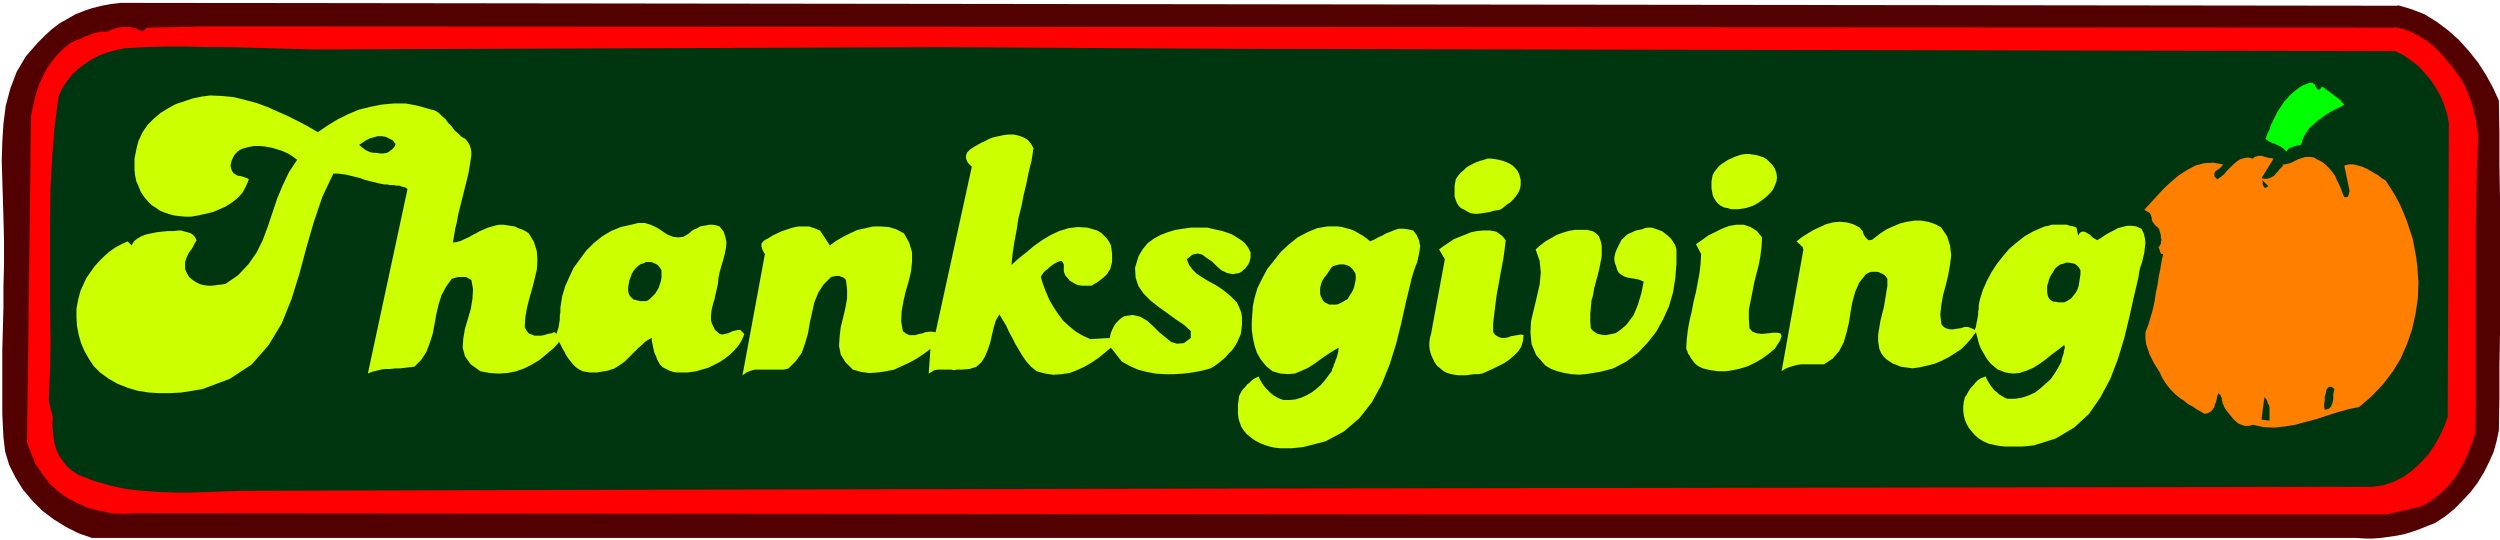 <svg xmlns="http://www.w3.org/2000/svg" fill-rule="evenodd" height="125.333" preserveAspectRatio="none" stroke-linecap="round" viewBox="0 0 4350 940" width="580"><style>.pen1{stroke:none}.brush4{fill:#00360f}.brush6{fill:#cf0}</style><path class="pen1" fill-rule="nonzero" style="fill:#520000" d="m4172 9 24 7 23 9 21 13 20 15 19 17 17 19 16 20 14 22 12 22 10 22 1 55v57l1 59v236l-1 57v56l-1 54-4 19-5 18-8 18-9 18-11 18-12 16-14 15-15 15-16 13-17 11-13 5-12 5-14 5-13 4-14 3-14 2-14 2-14 1h-14l-15-1H160l-23-8-22-11-21-13-20-15-18-18-16-19-13-21-11-22-7-23-3-25-2-40V608l1-36 1-37v-37l1-38v-40l-1-41-1-33-1-33-1-33 1-33 2-32 4-31 8-30 11-29 16-27 21-24 12-12 12-11 13-10 14-8 14-8 15-6 15-5 16-4 16-3 17-2 3962 5z"/><path class="pen1" fill-rule="nonzero" style="fill:red" d="m4165 47 15 3 14 5 14 7 13 8 12 9 11 11 11 12 10 12 9 12 9 13 5 9 4 9 4 10 4 10 3 10 2 10 3 10 1 11 2 11 1 11-2 50-1 52-1 54v312l-1 46-5 15-6 15-6 15-8 15-8 14-10 13-11 12-12 10-13 10-15 8-60 14H2468l-2232-2-21 1-21-1-20-4-20-5-18-8-18-9-17-12-15-14-13-17-12-18-14-36 7-568 3-15 3-14 4-14 5-14 6-13 7-13 9-13 9-11 11-11 13-10 6-3 6-2 7-3 6-3 7-2 6-3 7-1 6-2h13l5-3 6-2 6-2 7-1h13l6 1 6 2 6 2 5 3 8-7 100-2 3809 2z"/><path class="pen1 brush4" fill-rule="nonzero" d="m1640 82 512 3 979 2 1037 2 14 7 13 9 13 10 11 12 11 13 9 14 8 14 6 15 5 16 3 15-2 511-6 17-8 17-9 16-11 16-13 14-14 13-15 11-17 9-18 6-19 3-1929 3-1037 2-744 2-29 1-28 1-29 1h-28l-29-1-28-2-28-3-28-6-28-8-28-11-11-7-9-8-7-9-6-9-5-11-3-10-2-11-1-12-1-11 1-11-7-29 2-52 1-53-1-53V379l1-54 3-53 4-52 7-52 6-14 8-12 9-12 11-10 12-9 12-8 14-7 14-5 14-4 15-3 35-2 36-1h37l37 1h37l37 1 37 1 35 1 34 1h33l1065-4z"/><path class="pen1" fill-rule="nonzero" style="fill:#0f0" d="m4040 150 4 3 4 3 4 3 4 3 4 3 4 3 4 3 4 3 3 4 4 4-9 5-10 5-9 5-9 6-8 6-8 7-8 7-6 9-5 9-3 11h-2l-3 1h-2l-3 1-3 1-4 1-2 1-3 2-2 2-2 3-3-4-4-3-3-2-4-2-4-2-5-2-3-1-4-2-3-2-3-2 2-6 2-5 3-6 2-7 3-6 3-6 3-6 3-6 4-6 4-6 4-6 5-5 5-6 6-5 6-5 6-4 5-3 6-2 5-2h5l1 1 2 1 1 2 1 3 2 2 1 2 2 1h2l2-2 2-3z"/><path class="pen1 brush6" fill-rule="nonzero" d="m553 230 16-11 18-11 18-9 19-8 20-5 20-4 21-2h21l21 4 21 6 8 2 7 4 6 6 6 5 5 7 6 6 5 7 6 5 6 6 7 4 4 5 3 5 2 6 1 6v7l-1 6-1 7-1 6-1 6-1 6-3 12-3 12-3 12-3 12-3 12-3 12-2 12-3 12-2 12-2 12 7-1 7-2 6-3 7-3 7-4 6-3 7-4 7-3 7-3 7-2 7-2 6-1h7l7 1 6 1 7 1 6 3 6 2 6 3 6 4 9 15 5 16 1 16-1 16-4 17-4 16-5 17-4 16-3 17-1 17 3 6 4 5 5 2 5 2h11l6-1 6-2 6-1 5-2h1l1 1h1v1l1 1 2-6 2-6 1-7 1-6v-7l1-6v-7l1-7 1-6 1-7 5-17 7-16 8-17 11-15 11-15 13-13 15-12 15-9 17-7 18-4 12-3h12l10 3 11 5 9 6 9 6 10 4 9 1 9-1 10-6 4-4 5-3 5-2 5-3 5-1 6-1 5-1h6l6 1 6 2 7 9 3 9 2 10-1 10-2 10-3 11-3 10-3 11-2 10-1 10-2 9-2 9-2 9-3 10-2 9-1 9v9l3 8 4 8 8 7 5 1 4-1 5-1 5-2 4-2 5-1 4-1h4l3 3 4 4-4 10-6 10-7 8-8 8-9 7-9 6-10 5-10 5-11 3-10 3-7 1-7 1h-20l-6-1-6-2-6-3-6-3-5-5-2-4-3-5-1-4-2-4-2-5-1-5-1-4-1-5-1-5v-5l-6 3-6 4-5 5-6 5-6 6-6 6-6 6-6 6-7 5-6 4-5 3-6 2-6 2-6 1-6 1-6 1h-13l-6-1-6-1-6-3-6-4-5-5-4-5-4-5-4-6-3-6-3-5-3-6-3-6-10 11-12 10-12 10-13 8-14 7-14 5-15 3-15 1-16-1-16-3-17-12-10-14-4-15 1-16 3-17 5-17 5-17 3-18 1-17-3-16-4-2-3-2-3-1h-13l-4 1-3 1-4 1-10 14-8 15-5 16-4 17-3 17-3 16-5 16-6 16-9 14-12 12-8 1-9 1-8 1h-8l-9 1h-8l-8 1-8 2-8 2-7 3 69-321-4-3-5-1-5-2h-5l-5-1h-6l-5-1h-5l-5-1-5-1-8-2-8-2-8-2-8-3-8-2-8-2-8-2-7-1-8-1h-8l-19 40-15 44-13 45-12 45-14 45-17 42-23 38-29 33-38 25-48 18-18 3-19 3-19 1h-19l-18-1-19-3-17-5-18-7-16-9-15-11-11-11-8-12-8-14-6-14-4-14-3-15-1-16v-15l3-16 4-15 5-11 5-11 7-10 7-10 8-9 9-9 9-8 10-7 11-6 11-5 7 7 4-7 6-5 7-4 8-3 9-2 10-2 9-1 10-1h10l9-1h4l3 1 4 1 4 1 3 1 3 1 3 2 3 3 2 3 2 4-3 5-3 6-3 5-4 5-3 6-2 5-2 6v12l3 7 4 7 6 5 6 4 6 3 7 2 8 1h7l8-1 8-1 7-1 22-15 18-19 14-20 11-22 9-24 8-24 8-24 10-24 11-23 14-21-8-6-8-5-9-4-9-3-10-3-11-2-10-1h-10l-11 2-10 3-4 2-4 3-3 3-3 4-2 4-2 4-1 5-1 4 1 5 2 5 2 3 3 2 3 2 3 1h3l3 1 3 1 3 1 3 1 3 2-5 12-6 11-8 9-10 8-11 7-11 5-12 5-13 3-13 3-12 2h-10l-9-1-9-1-8-2-9-3-8-3-7-5-8-5-7-7-6-7-6-9-4-10-4-9-2-10-1-9v-20l2-10 2-10 3-11 7-15 9-13 11-11 12-10 13-8 13-7 15-5 15-5 15-3 15-2 21 1 20 2 20 5 19 5 19 7 18 8 18 8 18 9 17 9 17 10zm1245 29-3 20-5 20-4 20-5 21-4 20-5 20-3 20-4 21-3 20-2 20 12-11 14-11 13-11 14-10 15-9 15-7 16-5 16-2 17 1 17 5 7 4 5 5 5 5 4 6 3 6 1 7 1 7v15l-2 7-1 5-3 4-2 4-4 4-3 3-4 3-4 3-4 3-4 2-4 3h-18l-6-1-5-2-5-3-5-3-3-4-4-4-2-5-1-3v-12l-1-2-1-2-2-2-5 1-4 2-4 2-4 3-4 3-3 3-4 3-3 3-3 4-2 4 4 13 5 13 6 14 7 12 8 12 9 12 11 10 11 9 12 7 13 6 34-2 1-5 1-4 2-5 2-4 2-4 3-4 3-3 4-4 4-3 4-2 14-2 13 3 12 7 11 10 10 10 11 9 10 8 10 3 12-1 12-9v-12l-12-11-15-10-15-11-14-10-14-11-12-12-9-13-5-15-1-17 6-20 7-12 9-11 11-8 11-6 13-5 13-4 13-2 14-2h29l8 2 9 2 9 2 9 3 8 3 8 5 8 5 6 5 6 8 4 8v9l-1 4-1 4-2 4-3 4-2 3-4 3-3 3-4 2-11 2-10-2-10-5-8-7-8-8-9-6-8-6-8-2-9 2-10 8 4 10 6 8 7 7 9 6 8 5 9 5 9 5 9 6 8 6 8 7 5 5 5 5 3 6 3 7 2 6 1 7v14l-1 8-1 7-3 7-3 7-4 7-5 7-6 6-6 7-6 5-6 5-7 5-7 4-15 4-16 3-16 2-16 1h-16l-16-1-16-3-15-4-14-6-14-8-19-24-11 9-11 9-12 8-12 7-13 6-13 5-14 2-14 1-14-2-15-4-10-8-8-9-7-10-6-10-6-10-5-10-6-11-5-11-6-10-6-10-6 10-4 13-3 13-3 13-4 12-5 12-6 10-9 8-12 4-15 1h-6l-6 1-5-1h-23l-6 1-5 3-5 3 3-43-12 9-12 8-13 7-13 6-13 6-15 3-14 2-14 1-15-2-14-4-13-13-8-13-3-15 1-16 2-17 4-16 4-17 3-17v-16l-2-16-2-2-2-2-3-1-2-1-3-1h-6l-3 1h-2l-3 1-13 13-9 14-7 17-4 18-4 18-3 18-5 17-6 17-10 14-13 13-8 2h-50l-8 2-7 3-7 5 39-211-2-3-2-4-1-3-1-3v-5l2-3 2-2 3-2 4-2 8-5 8-4 9-4 9-3 9-3 10-2h19l9 3 10 4 17 26 11-8 12-7 12-6 13-6 14-3 13-3h14l14 1 13 4 13 7 9 16 5 17v17l-2 17-4 17-5 17-4 17-3 17-1 18 3 17 5 4 6 3h11l6-2 6-1 5-2 6-1h6l6 1 63-288-7-7-3-7v-6l2-5 5-5 6-4 7-4 7-4 7-3 5-3 8-3 9-2 9-2 9-1h9l9 2 8 3 7 4 6 7 5 9z"/><path class="pen1 brush4" fill-rule="nonzero" d="M688 250v2l-1 2-1 2-2 2-1 1-2 2-2 1-2 2-2 1-2 1-6 1h-6l-5-1h-6l-5-1-5-2-4-2-4-3-4-3-3-3 6-4 6-4 6-3 7-2 7-2h7l7 1 6 3 6 3 5 6zM92 262h3v9h-3v-9z"/><path class="pen1 brush6" fill-rule="nonzero" d="m3088 293 3 8 1 8-1 7-3 7-3 7-5 6-5 5-6 5-7 5-6 4-6 3-6 2-6 2-6 1-7 1h-13l-6-2-6-1-6-3-5-4-4-5-3-5-2-5-1-6-1-5v-12l1-6 1-5 3-6 4-5 4-5 5-4 5-3 6-4 5-2 6-3 6-2 6-2 7-1h7l6 1 7 1 6 2 6 2 5 3 5 5 5 5 4 6z"/><path class="pen1" fill-rule="nonzero" style="fill:#ff8000" d="m3956 276-21 34 5 1h5l4-1 4-2 4-2 3-4 3-3 3-4 4-4 3-3-2-2h5l5-1 6-2 6-3 6-3 6-2 7-2h7l7 1 7 4 8 4 6 5 6 6 5 6 5 7 3 7 4 8 3 7 3 8 3 7h5l2-2v-1l1-2v-2l1-2v-3l-9-43 8-2h8l8 2 7 2 7 3 7 4 7 4 7 4 6 5 7 4 9 14 8 13 8 15 6 14 6 15 5 15 5 15 3 16 3 16 2 16 2 28-1 28-4 27-6 27-9 26-11 25-14 23-17 22-19 20-22 19-19 4-18 5-19 6-18 6-19 5-18 5-19 3-18 2-19-1-18-4-7 2h-7l-6-2-5-2-5-4-5-5-4-5-4-5-4-5-3-5-1-3-1-2-1-2v-3l-1-2v-3l-1-2-1-3-2-2-2-2-2 5-1 5-1 5-2 4-1 5-2 3-3 4-3 2-4 2-5 1-7-4-7-4-7-5-8-4-7-6-8-5-7-6-7-7-6-7-5-7-5-8-4-9-5-8-5-8-4-8-4-8-3-9-3-9-1-10v-10l5-13 4-13 4-14 3-14 2-14 3-14 2-14 3-14 2-13 3-13h-3l-1-1-1-2-1-2v-2l-1-2-1-2v-2l-1-2 2 3 1-3 2-3v-3l1-4-1-3v-4l-1-4-1-3-1-4-2-3-5-4-3-4-2-3-1-3v-3l-1-3-1-3-2-3-4-2-5-3 11-12 11-12 12-13 13-12 13-11 14-9 15-8 15-4 16-1 17 3-1 2-2 2-2 2-2 2-2 1-3 2-2 2-1 2v6l5 5 6-4 6-5 5-6 6-6 5-5 6-5 6-4 7-2 7-1 8 2 3-3 4-1 3-1h4l4 1 3 1 4 1 4 1h3l4 1z"/><path class="pen1 brush6" fill-rule="nonzero" d="m2644 305 2 8v8l-1 7-3 7-4 6-5 6-5 5-6 4-6 5-6 4-6 1-6 1-6 2-7 1-6 1-7 1h-6l-7-1-6-3-5-3-6-3-4-4-3-5-2-5-2-6v-19l1-5 1-6 4-6 5-6 5-4 5-5 5-3 6-3 6-3 6-2 7-2 6-2h7l7 1 6 1 7 2 6 2 6 3 5 3 5 5 4 5 3 7z"/><path class="pen1 brush4" fill-rule="nonzero" d="m3947 324-3 2-3 1-1-1-1-1-1-2-1-2v-5l-1-3-1-1 12 12z"/><path class="pen1 brush6" fill-rule="nonzero" d="m3377 395 11 16 5 16 2 17-2 17-3 17-4 17-5 18-3 17-2 17 2 17 4 5 6 3 5 1h6l6-1 7-1 6-2h6l6 2 6 3 2-5 1-6 1-5 1-5 1-6v-5l1-5v-6l1-5 1-5 5-16 7-16 8-15 9-14 11-14 11-13 13-11 14-11 14-8 16-7 5-2 6-1 6-2h26l6 2 6 1 5 2 3 14 3-5 4-2h3l3 1 3 2 4 2 3 3 3 3 4 2 3 2 7-4 7-5 7-4 8-4 7-4 8-2 8-2h8l8 1 9 4 4 8 2 8 1 9-1 8-1 9-2 8-2 9-3 8-2 9-1 8-8 34-8 36-9 37-11 36-13 34-17 32-20 29-26 24-32 19-38 12-10 1-10 1h-30l-10-1-10-2-9-2-9-4-8-5-7-6-5-6-5-6-4-7-3-7-2-8-1-8v-8l1-8 2-8 3-4 2-4 3-5 3-4 4-4 3-4 4-4 4-3 5-2 5-2 2 5 3 5 3 5 3 4 4 5 4 3 4 4 5 3 5 3 5 2h13l12-2 12-4 11-5 9-7 9-8 9-8 7-10 6-10 6-11v-3l1-3 1-3 1-3 1-3v-3l1-3 1-3-1-3v-2l-10 8-11 8-11 9-11 8-11 7-12 5-12 4-12 1-13-2-13-5-6-5-6-5-5-6-4-6-4-7-4-7-3-7-2-7-2-8-2-7-8 11-9 10-9 9-11 7-11 7-12 6-12 5-12 3-13 3-13 2-7-1-7-1-7-1-7-3-6-2-6-4-6-4-5-5-4-6-3-7-2-13v-12l2-12 2-12 3-12 3-12 2-12 2-12 2-12v-13l-3-4-3-3-4-2-4-2-4-1h-9l-4 1-4 2-3 2-11 14-7 16-5 18-3 17-3 19-4 17-5 17-8 15-11 13-15 10h-39l-8 1-7 2-7 2-7 3-6 4 38-212-1-2v-1l-1-2-2-1-1-1-1-2-2-1-1-1-2-2-1-1 9-7 11-7 10-6 11-5 11-5 12-3 11-1 12 1 11 3 12 6 2 3 3 3 1 4 2 4 2 3 3 3 2 2h3l4-1 5-4 9-7 11-7 11-5 12-5 12-3 13-2h12l12 2 12 4 11 6zm-311 18-1 17-2 16-3 16-4 15-4 16-3 16-3 15-3 15v16l1 16 5 6 8 3 9 1 10-1 9-1h8l5 1 2 5-3 8-9 14-11 9-11 8-12 7-12 6-13 4-13 3-13 2h-13l-14-2-13-3-4-2-4-2-4-3-3-3-3-4-3-4-2-4-3-4-1-4-2-4 1-17 2-17 3-16 4-17 3-16 4-16 3-16 3-16 2-17 1-17-9-17 10-7 11-8 12-6 12-6 13-5 13-2h12l12 4 11 7 9 11zm-682 7 7-3 7-4 7-3 7-4 8-3 7-3 7-2h8l8 1 9 2 6 8 4 9 2 10-1 9-2 10-2 9-4 10-3 9-3 10-2 9-8 33-8 36-9 36-11 35-14 35-17 31-22 28-27 23-32 17-39 10-10 1-10 1h-19l-10-1-9-2-9-3-8-3-9-5-7-5-7-6-5-6-4-6-3-8-2-7-1-8v-16l1-7 1-8 2-4 2-4 3-4 4-4 3-4 4-3 4-4 4-3 4-2 4-2 2 5 3 5 3 5 4 5 5 5 4 4 5 4 5 3 6 3 6 2h11l10-1 10-3 9-4 9-5 8-6 8-7 7-8 6-8 6-8 1-4 2-4 1-4 2-4 1-4 2-4 1-4 1-4 1-5v-4l-10 6-11 7-10 7-11 8-11 7-11 5-12 5-12 1-13-1-14-4-11-9-9-11-7-12-4-12-3-14-2-14v-14l1-14 1-14 3-14 5-17 8-16 9-17 12-15 12-15 14-13 15-12 17-9 17-7 18-3h17l8 1 7 2 8 2 7 3 7 4 7 4 7 5 6 5zm533 14v25l-2 25-4 25-7 24-10 22-12 22-15 19-17 18-20 15-23 12-11 3-12 3-12 2-13 2-12 1-13-1-12-2-12-3-11-4-10-6-16-18-8-19-2-20 1-20 5-21 5-21 5-22 2-21-2-20-7-20 8-7 9-7 9-5 10-6 11-4 10-3 11-2h22l11 3 5 4 4 4 2 5 2 6 1 6v17l-1 6-1 5-2 11-3 12-3 11-3 11-2 12-3 11-1 12-1 11v12l1 12 3 4 4 3 5 3 5 1 5 1h5l5-1 5-1 5-1 4-2 8-6 8-7 6-8 6-8 4-9 4-10 3-10 3-10 2-10 2-10-5-2-5-2-6-1-6-1-6-1-6-2-5-3-4-3-3-5-2-7-2-5-1-5v-5l1-5 1-4 2-5 2-4 2-4 2-4 2-4 4-4 4-4 4-3 5-2 4-2 5-2 5-1 5-1 5-2 5-1h7l6 2 6 2 7 3 5 4 5 4 5 5 4 6 3 5 2 7zm-297-16-2 16-2 15-3 16-3 16-3 17-3 16-2 16-2 16-2 16v16l4 5 5 3 5 2h6l6-1 5-2 6-1 6-1 5-1 5 1-1 10-3 10-5 8-8 8-8 7-9 6-10 5-10 5-9 4-9 4-7 1h-7l-7 1-7 1h-13l-7-1-6-1-7-2-6-3-6-5-6-5-4-6-3-6-3-7-2-7-1-7v-7l1-8 2-7 24-130-10-17 8-6 9-6 9-6 10-4 10-4 10-4 10-2 11-1h11l11 2 2 1 1 1 2 1 2 2 2 1 1 1 2 2 2 2 1 2 2 2z"/><path class="pen1 brush4" fill-rule="nonzero" d="M1151 470v13l-1 6-2 6-2 6-3 5-3 5-4 4-4 4-5 4-4 1h-9l-4-1-4-1-4-1-3-3-3-3-2-4-1-5v-6l1-6 1-6 2-5 2-6 3-5 3-4 4-4 5-4 6-2 4-2h10l4 2 3 1 3 2 3 3 2 3 2 3zm2469 0v7l-1 7-1 6-1 7-2 6-3 6-4 5-4 5-6 4-6 3h-11l-4-1h-3l-3-1-3-2-2-2-2-3-1-3-1-6v-11l2-5 1-5 2-5 2-4 3-4 2-4 3-4 4-3 4-3 5-1 5-2h5l5 1 5 1 4 3 3 3 3 5zm-1262 4 1 6v6l-1 5-1 5-1 4-2 5-2 4-3 4-2 4-3 4-4 2-3 2-4 2-4 2-4 1h-12l-4-2-4-2-3-3-2-4-2-4-1-4v-10l1-4 1-4 2-5 2-3 2-3 2-2 2-3 2-3 2-3 2-3 2-3 3-2 3-1 4-1 4-1h7l4 1 3 1 4 2 2 2 3 3 2 3 2 3zm1704 203-1 4-1 4v9l-1 5-1 4-2 4-2 3-4 2-5 1-1-5v-5l1-7v-6l2-6 1-6 3-4 3-1h3l5 4zm-113 55-14-2 5-39 3 3 2 4 1 4 2 3 1 4v23z"/></svg>
